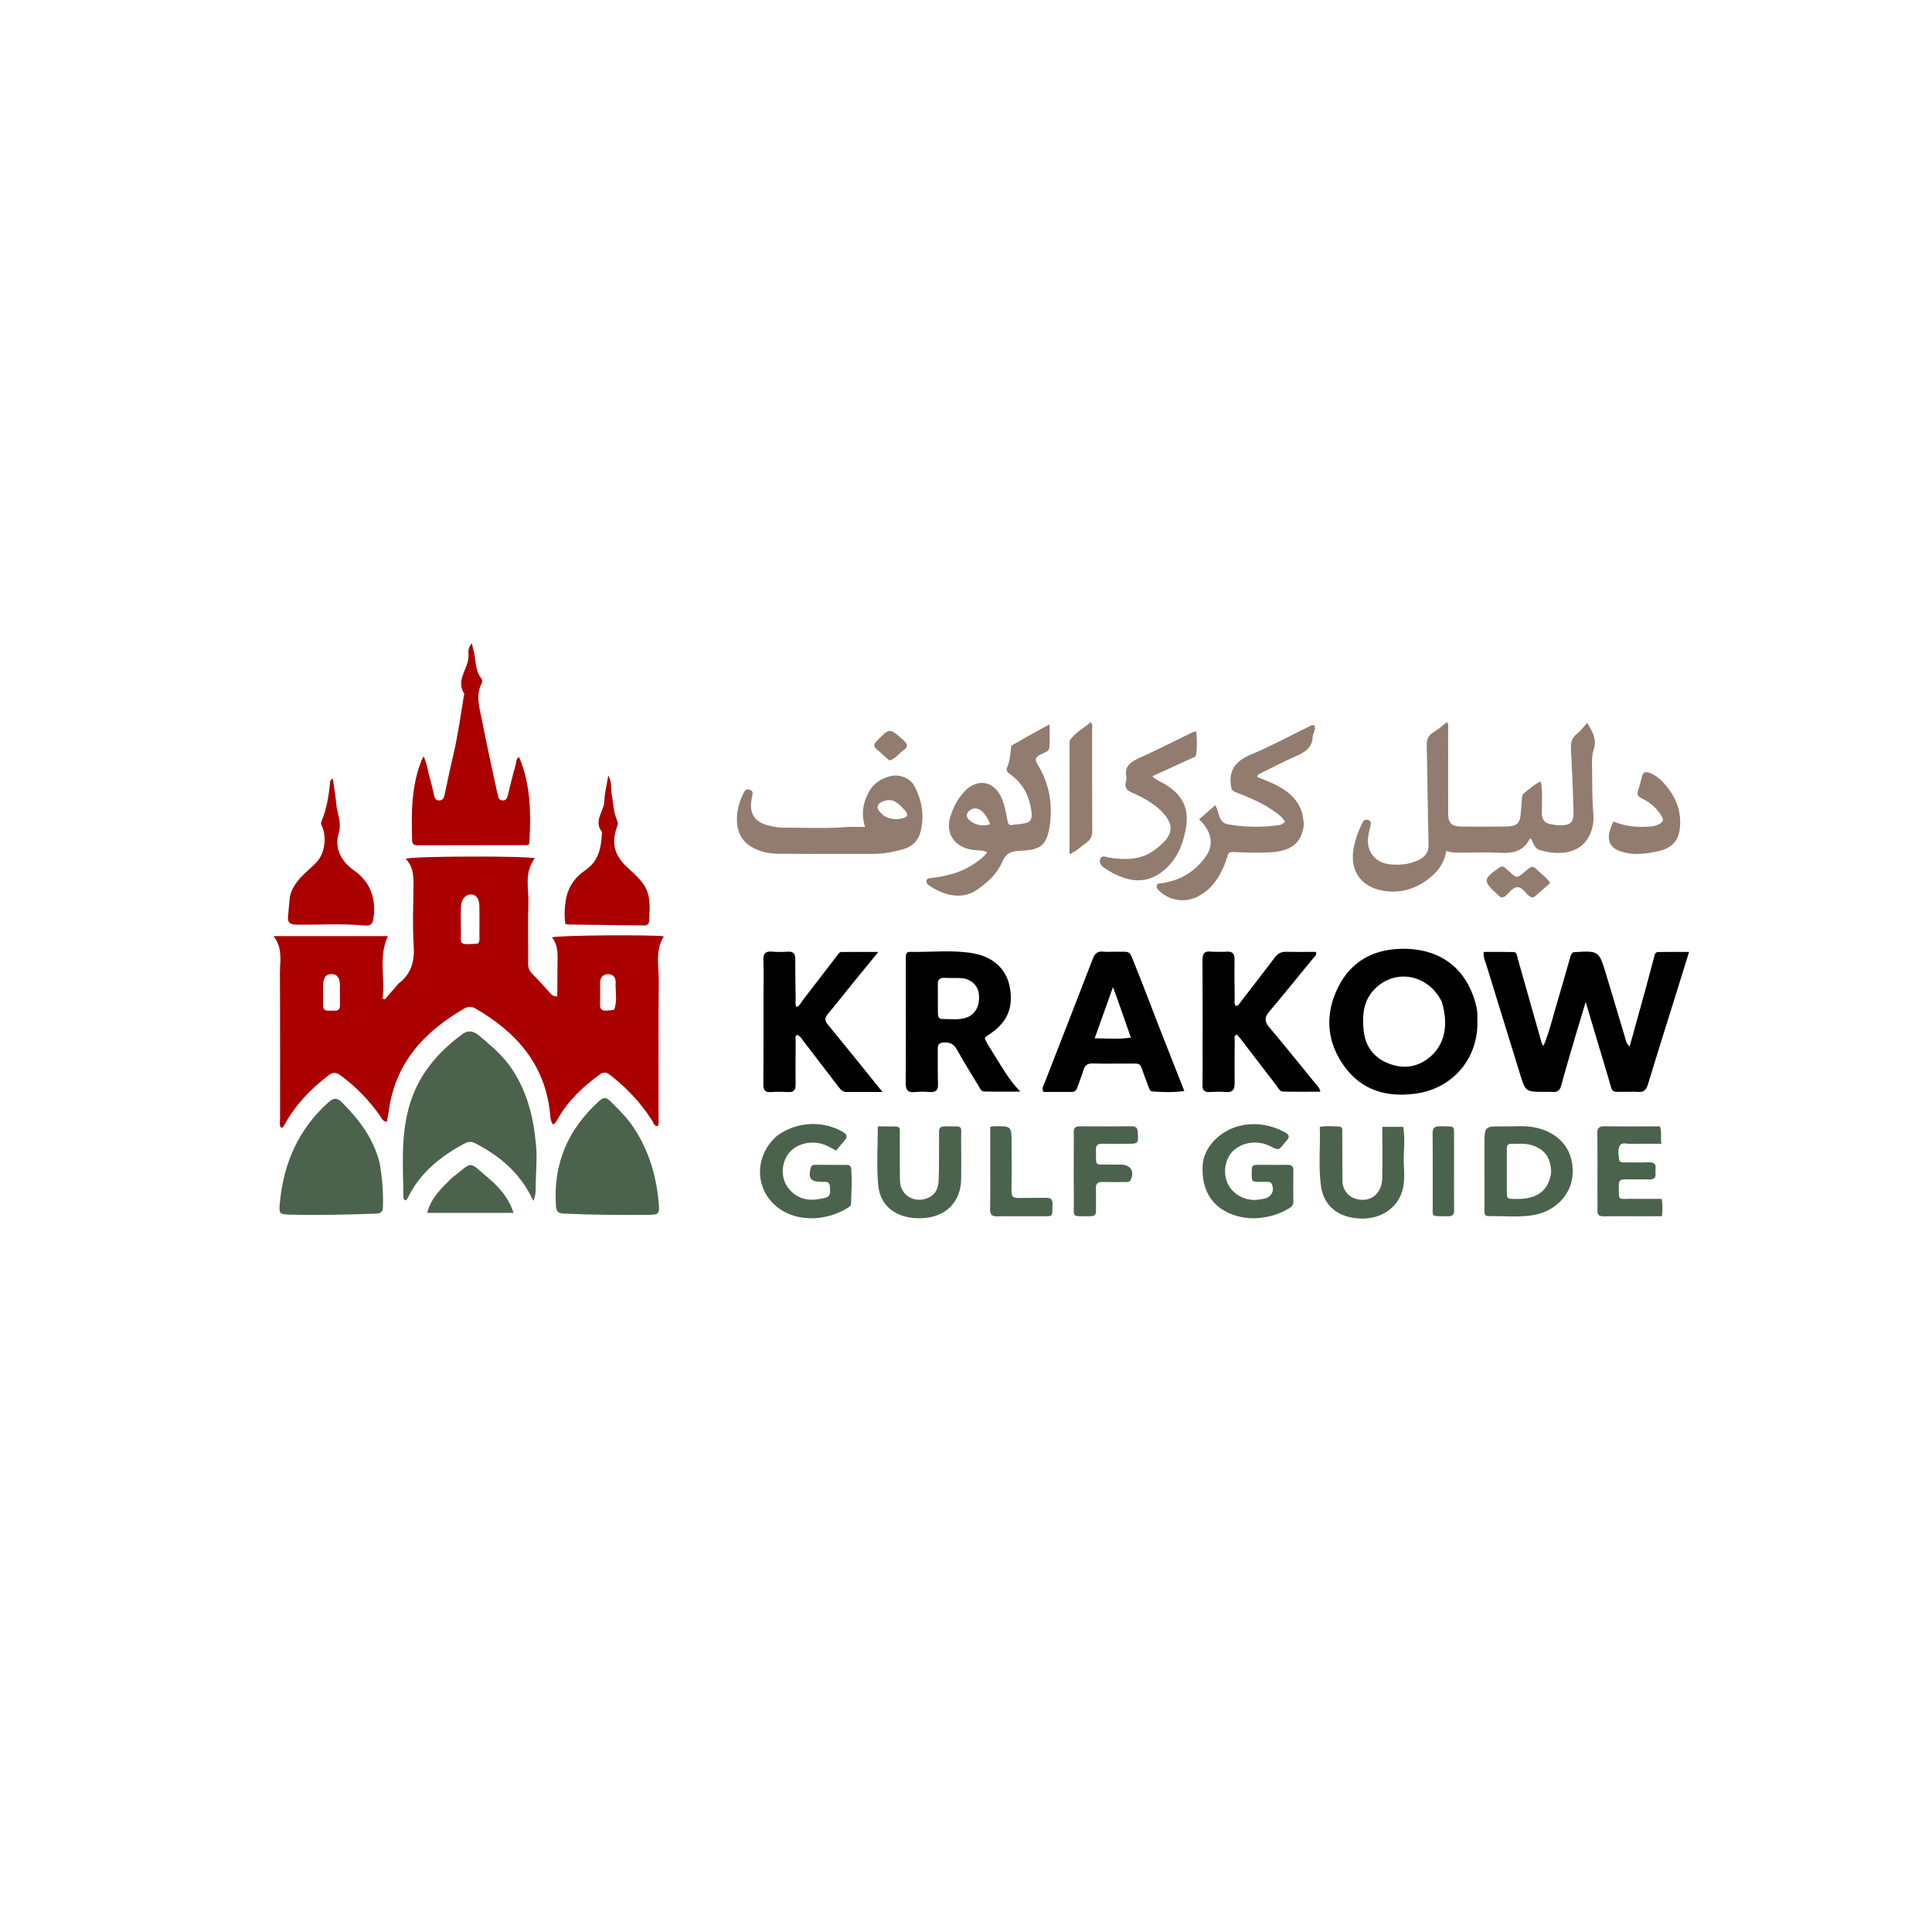 <svg xmlns:inkscape="http://www.inkscape.org/namespaces/inkscape" xmlns:sodipodi="http://sodipodi.sourceforge.net/DTD/sodipodi-0.dtd" xmlns="http://www.w3.org/2000/svg" xmlns:svg="http://www.w3.org/2000/svg" id="Layer_1" x="0px" y="0px" width="100%" viewBox="0 0 1024 1024" xml:space="preserve" sodipodi:docname="gulfguide.svg" inkscape:export-filename="../Desktop/gulf.svg" inkscape:export-xdpi="93.65625" inkscape:export-ydpi="93.65625" inkscape:version="1.2.2 (b0a84865, 2022-12-01)"><defs id="defs69"></defs><path fill="#000000" opacity="1" stroke="none" d="m 211.263,521.278 c 7.149,-5.422 8.558,-12.449 7.988,-20.78 -0.649,-9.484 -0.211,-19.047 -0.128,-28.575 0.052,-5.939 0.58,-11.927 -4.086,-16.754 3.53,-1.456 64.443,-1.603 68.445,-0.248 -5.789,7.367 -3.15,15.925 -3.429,24.046 -0.363,10.575 -0.041,21.172 -0.122,31.758 -0.018,2.286 0.658,3.951 2.325,5.578 3.119,3.044 5.95,6.383 8.918,9.582 0.871,0.939 1.508,2.237 4.177,2.209 0.044,-5.216 0.135,-10.496 0.119,-15.776 -0.016,-5.337 0.798,-10.799 -2.899,-15.491 3.523,-1.174 54.118,-1.472 59.241,-0.546 -4.765,7.713 -2.547,16.178 -2.642,24.321 -0.279,23.95 -0.091,47.906 -0.111,71.859 -0.002,1.429 0.314,2.911 -0.415,4.341 -1.996,0.197 -2.208,-1.614 -2.903,-2.712 -6.015,-9.498 -13.571,-17.539 -22.465,-24.4 -2.051,-1.582 -3.523,-1.549 -5.577,-0.05 -8.634,6.303 -16.335,13.442 -21.726,22.824 -0.704,1.225 -1.25,2.642 -2.825,3.553 -1.542,-1.97 -1.436,-4.406 -1.681,-6.586 -2.874,-25.621 -17.973,-42.424 -39.279,-54.802 -1.974,-1.147 -3.971,-1.332 -6.017,-0.151 -21.252,12.275 -36.694,28.833 -40.092,54.298 -0.258,1.933 -0.695,3.842 -1.054,5.791 -2.185,-0.15 -2.695,-1.904 -3.542,-3.107 -5.842,-8.297 -12.791,-15.454 -20.979,-21.488 -2.506,-1.847 -4.157,-1.712 -6.537,0.112 -9.354,7.169 -17.358,15.478 -23.068,25.873 -0.413,0.752 -0.734,1.725 -1.942,1.803 -0.97,-1.44 -0.511,-3.059 -0.513,-4.569 -0.032,-25.674 0.069,-51.348 -0.077,-77.021 -0.038,-6.592 1.696,-13.509 -3.372,-20.008 20.706,0 40.54,0 60.62,0 -5.155,10.935 -1.36,22.151 -2.871,33.077 0.418,0.148 0.836,0.296 1.255,0.444 2.361,-2.729 4.721,-5.457 7.26,-8.405 m 41.971,-21.135 c 1.204,-1.015 0.869,-2.421 0.876,-3.701 0.032,-5.289 0.044,-10.579 -0.006,-15.868 -0.041,-4.332 -1.675,-6.553 -4.644,-6.503 -2.946,0.049 -5.088,2.799 -5.16,6.816 -0.071,3.966 -0.108,7.936 -0.004,11.9 0.202,7.714 -1.971,8.121 8.939,7.356 m -82.015,22.775 c 0.005,3.308 -0.004,6.616 0.019,9.924 0.025,3.737 2.905,2.621 4.927,2.797 2.079,0.18 4.089,0.115 4.027,-2.895 -0.07,-3.439 0.035,-6.881 -0.022,-10.32 -0.049,-2.941 -0.614,-5.944 -4.188,-6.132 -3.825,-0.201 -4.711,2.691 -4.763,6.627 m 154.304,12.23 c 1.822,-4.71 0.54,-9.6 0.792,-14.4 0.137,-2.605 -1.382,-4.455 -3.974,-4.453 -2.745,0.002 -4.246,1.81 -4.252,4.658 -0.008,3.824 0.055,7.651 -0.054,11.472 -0.069,2.425 1.032,3.369 3.333,3.213 1.181,-0.08 2.364,-0.135 4.154,-0.489 z" id="path2" style="fill:#aa0000;stroke-width:0.794" inkscape:export-filename="../Desktop/gulfguide.svg" inkscape:export-xdpi="93.65625" inkscape:export-ydpi="93.65625"></path><path fill="#000000" opacity="1" stroke="none" d="m 816.663,414.197 c 1.04,5.635 0.553,11.195 0.543,16.739 -0.006,3.523 1.527,5.459 5.212,5.998 1.294,0.189 2.593,0.463 3.893,0.484 6.034,0.099 7.857,-1.418 7.702,-7.065 -0.304,-11.115 -0.766,-22.228 -1.356,-33.333 -0.17,-3.193 0.311,-5.805 3.098,-8.024 1.958,-1.559 3.439,-3.633 5.484,-5.86 2.823,4.558 5.163,8.746 3.543,13.753 -0.774,2.394 -1.053,4.752 -0.986,7.222 0.248,9.117 -0.1,18.245 0.705,27.353 0.205,2.32 0.054,4.645 -0.501,6.964 -3.503,14.62 -17.629,15.406 -28.277,11.959 -1.299,-0.421 -2.101,-1.427 -2.638,-2.604 -0.508,-1.113 -1.063,-2.209 -1.585,-3.289 -0.355,0.079 -0.711,0.069 -0.767,0.184 -3.029,6.226 -8.459,7.72 -15.35,7.34 -7.055,-0.388 -14.154,-0.091 -21.233,-0.102 -2.389,-0.003 -4.795,0.155 -7.533,-0.936 -0.956,5.321 -3.443,9.646 -7.446,13.171 -7.408,6.523 -16.247,9.735 -26.291,7.926 -11.478,-2.067 -17.149,-10.448 -15.625,-21.214 0.711,-5.024 2.448,-9.714 4.591,-14.312 0.587,-1.258 1.351,-2.501 3.21,-1.956 1.96,0.575 1.493,2.097 1.235,3.353 -0.537,2.613 -1.321,5.162 -1.281,7.879 0.095,6.394 4.447,11.409 11.283,12.22 5.154,0.611 10.257,0.229 15.098,-1.976 3.959,-1.803 5.909,-4.265 5.789,-8.623 -0.48,-17.458 -0.577,-34.925 -0.979,-52.385 -0.071,-3.079 0.757,-5.259 3.633,-6.986 2.479,-1.488 4.614,-3.468 7.106,-5.389 0.921,1.328 0.61,2.567 0.612,3.71 0.025,14.913 0.007,29.826 0.021,44.74 0.005,5.169 1.778,6.924 7.212,6.964 7.679,0.058 15.359,0.064 23.038,-0.011 6.229,-0.061 7.863,-1.59 8.229,-7.24 0.172,-2.66 0.476,-5.313 0.642,-7.973 0.066,-1.064 0.375,-1.953 1.27,-2.641 2.758,-2.119 5.222,-4.584 8.698,-6.043 z" id="path4" style="fill:#917c6f;stroke-width:0.694"></path><path fill="#000000" opacity="1" stroke="none" d="m 833.851,504.707 c 13.575,-0.878 13.608,-0.888 17.405,11.635 3.41,11.245 6.732,22.516 10.11,33.771 0.439,1.461 0.628,3.064 2.393,4.523 2.79,-10.061 5.512,-19.811 8.192,-29.571 1.608,-5.857 3.162,-11.73 4.71,-17.604 0.342,-1.299 0.534,-2.847 2.203,-2.88 5.234,-0.102 10.472,-0.038 16.38,-0.038 -2.154,6.937 -4.096,13.212 -6.05,19.483 -5.268,16.901 -10.613,33.78 -15.747,50.721 -0.884,2.916 -2.214,4.274 -5.272,3.978 -1.704,-0.165 -3.438,-0.004 -5.158,-0.035 -10.113,-0.181 -7.844,1.541 -10.867,-8.455 -3.822,-12.639 -7.564,-25.303 -11.709,-39.191 -1.985,6.608 -3.677,12.133 -5.304,17.677 -2.604,8.874 -5.259,17.734 -7.682,26.658 -0.688,2.536 -1.914,3.557 -4.443,3.357 -1.447,-0.114 -2.909,-0.025 -4.365,-0.028 -10.122,-0.024 -10.095,-0.032 -13.033,-9.565 -5.954,-19.319 -11.952,-38.623 -17.892,-57.946 -0.61,-1.984 -1.641,-3.908 -1.29,-6.656 5.216,0 10.45,-0.082 15.679,0.043 1.91,0.045 1.86,1.853 2.253,3.245 4.122,14.609 8.287,29.205 12.434,43.807 0.249,0.878 0.302,1.836 1.32,2.654 3.032,-7.284 4.801,-14.866 7.023,-22.296 2.46,-8.225 4.787,-16.489 7.142,-24.745 0.258,-0.906 0.482,-1.786 1.569,-2.544 z" id="path6" style="fill:#000000;stroke-width:0.794"></path><path fill="#000000" opacity="1" stroke="none" d="m 269.277,563.702 c 9.716,12.917 13.398,27.522 14.823,43.059 0.731,7.973 -0.228,15.83 -0.161,23.74 0.016,1.871 -0.389,3.632 -1.149,6.078 -0.982,-1.855 -1.657,-3.18 -2.377,-4.479 -6.657,-12.018 -16.825,-20.176 -28.863,-26.3 -2.014,-1.025 -3.722,-0.586 -5.6,0.426 -12.594,6.784 -23.36,15.439 -29.79,28.627 -0.172,0.353 -0.399,0.691 -0.655,0.989 -0.156,0.181 -0.418,0.272 -0.627,0.399 -0.966,-0.317 -1.033,-1.169 -1.044,-1.927 -0.229,-15.692 -1.38,-31.405 2.744,-46.882 4.48,-16.815 14.761,-29.235 28.48,-39.303 3.404,-2.498 6.224,-1.443 8.925,0.805 5.384,4.48 10.76,8.987 15.293,14.77 z" id="path8" style="fill:#4b634c;stroke-width:0.794;fill-opacity:1"></path><path fill="#000000" opacity="1" stroke="none" d="m 783.061,542.748 c -0.241,19.414 -13.904,34.445 -33.05,36.943 -15.024,1.96 -28.106,-1.727 -37.272,-14.2 -9.559,-13.008 -10.719,-27.533 -3.632,-41.992 6.872,-14.021 18.951,-20.54 34.433,-20.621 20.626,-0.108 34.591,11.142 39.095,31.191 0.62,2.762 0.307,5.533 0.427,8.679 m -18.894,-11.808 c -7.056,-14.355 -24.249,-17.797 -35.265,-7.022 -6.411,6.27 -6.99,14.284 -6.113,22.469 0.833,7.769 4.947,13.695 12.145,16.846 7.477,3.273 15.014,2.983 21.76,-2.032 8.772,-6.521 11.431,-17.324 7.473,-30.261 z" id="path10" style="fill:#000000;stroke-width:0.794"></path><path fill="#000000" opacity="1" stroke="none" d="m 536.017,395.234 c 6.609,-3.849 13.138,-7.434 20.258,-11.343 0,4.71 0.247,8.551 -0.093,12.345 -0.204,2.275 -2.968,2.759 -4.753,3.706 -2.613,1.386 -3.129,2.547 -1.493,5.205 6.413,10.418 8.226,21.75 6.268,33.511 -1.523,9.148 -4.744,11.95 -15.465,12.272 -5.252,0.158 -7.77,1.629 -9.659,6.113 -2.531,6.009 -7.484,10.544 -13.018,14.429 -8.683,6.096 -18.845,2.599 -25.871,-2.352 -0.803,-0.566 -1.27,-1.358 -1.128,-2.328 0.201,-1.377 1.47,-1.303 2.491,-1.423 7.817,-0.918 15.294,-2.72 21.875,-6.978 2.851,-1.844 5.618,-3.755 7.851,-6.616 -1.926,-1.162 -3.969,-1.037 -5.905,-1.152 -10.568,-0.625 -16.561,-8.103 -13.747,-17.503 1.518,-5.071 3.938,-9.835 7.748,-13.812 6.454,-6.738 14.932,-5.516 19.021,2.641 2.098,4.185 2.763,8.724 3.629,13.191 0.37,1.905 1.145,2.556 3.099,2.03 0.115,-0.031 0.232,-0.065 0.35,-0.078 8.51,-0.94 11.088,-0.473 8.248,-11.748 -1.541,-6.119 -5.056,-11.29 -10.532,-15.14 -1.551,-1.091 -2.082,-2.071 -1.252,-3.912 1.542,-3.42 1.511,-7.165 2.077,-11.06 m -14.302,36.031 c -0.661,-0.636 -1.231,-1.397 -2.001,-1.885 -2.357,-1.496 -4.711,-1.057 -6.445,0.791 -1.882,2.006 -0.45,3.858 1.294,5.137 2.95,2.163 6.333,2.694 10.222,1.614 -0.647,-2.094 -1.655,-3.703 -3.07,-5.656 z" id="path12" style="fill:#917c6f;stroke-width:0.694"></path><path fill="#000000" opacity="1" stroke="none" d="m 251.173,345.474 c 1.154,4.985 0.651,10.09 3.974,14.161 0.414,0.508 0.58,1.679 0.284,2.235 -3.589,6.726 -1.201,13.479 0.069,20.095 2.459,12.809 5.346,25.537 8.064,38.296 0.11,0.515 0.374,1.004 0.439,1.52 0.19,1.516 0.869,2.458 2.527,2.448 1.663,-0.01 2.226,-1.075 2.574,-2.483 1.362,-5.505 2.68,-11.024 4.219,-16.48 0.387,-1.372 0.091,-3.27 1.819,-3.99 6.306,14.915 6.316,30.487 5.388,46.036 -0.946,0.87 -1.912,0.628 -2.807,0.63 -18.645,0.031 -37.29,0.028 -55.934,0.093 -1.99,0.007 -3.306,-0.269 -3.375,-2.689 -0.407,-14.297 -0.443,-28.541 4.945,-42.153 0.235,-0.593 0.565,-1.149 1.167,-2.355 2.024,4.615 2.471,9.047 3.73,13.223 0.722,2.395 1.183,4.869 1.767,7.306 0.349,1.456 0.731,2.858 2.669,2.883 2.127,0.028 2.629,-1.54 2.977,-3.1 1.406,-6.303 2.602,-12.656 4.122,-18.931 2.674,-11.038 4.277,-22.261 6.066,-33.453 0.062,-0.39 0.312,-0.904 0.152,-1.155 -4.777,-7.488 2.817,-13.617 2.307,-20.676 -0.129,-1.782 -0.155,-4.002 1.76,-5.9 0.382,1.538 0.703,2.831 1.098,4.437 z" id="path14" style="fill:#aa0000;stroke-width:0.794"></path><path fill="#000000" opacity="1" stroke="none" d="m 526.85,558.946 c 4.28,6.691 7.89,13.498 13.978,19.634 -6.878,0 -13.086,0.09 -19.287,-0.063 -1.578,-0.039 -2.187,-1.782 -2.927,-3.008 -3.894,-6.451 -7.897,-12.843 -11.565,-19.421 -1.612,-2.891 -3.711,-3.674 -6.785,-3.549 -2.414,0.098 -3.271,1.02 -3.236,3.35 0.091,6.215 -0.086,12.437 0.138,18.645 0.121,3.361 -1.186,4.484 -4.389,4.257 -2.632,-0.186 -5.311,-0.254 -7.927,0.025 -4.041,0.431 -4.857,-1.47 -4.824,-5.08 0.146,-15.737 0.065,-31.476 0.065,-47.215 2.2e-4,-6.216 -0.014,-12.432 0.006,-18.648 0.006,-1.605 -0.051,-3.429 2.283,-3.374 10.953,0.255 21.974,-1.114 32.849,0.671 11.256,1.847 18.238,8.508 19.998,18.141 2.062,11.287 -1.611,19.16 -11.948,25.645 -0.432,0.271 -0.801,0.642 -1.35,1.089 1.023,3.244 3.239,5.771 4.922,8.901 m -29.775,-36.188 c 0.008,4.631 0.013,9.262 0.027,13.893 0.005,1.65 0.058,3.418 2.298,3.427 3.954,0.015 7.947,0.561 11.854,-0.432 5.38,-1.368 8.245,-6.222 7.587,-12.692 -0.478,-4.696 -4.298,-8.235 -9.413,-8.527 -2.902,-0.166 -5.825,0.026 -8.728,-0.139 -2.785,-0.159 -3.924,1.025 -3.625,4.471 z" id="path16" style="stroke-width:0.794;fill:#000000"></path><path fill="#000000" opacity="1" stroke="none" d="m 690.281,431.228 c 0.248,2.471 1.067,4.589 0.667,6.877 -1.612,9.225 -6.776,13.191 -18.78,13.702 -6.098,0.26 -12.232,0.076 -18.334,-0.202 -2.01,-0.092 -2.737,0.341 -3.233,2.072 -1.361,4.75 -3.425,9.234 -6.343,13.373 -2.488,3.529 -5.729,6.272 -9.7,8.258 -6.655,3.328 -14.758,2.044 -20.104,-3.102 -0.851,-0.819 -1.714,-1.66 -1.351,-2.904 0.376,-1.286 1.672,-1.025 2.69,-1.18 10.013,-1.525 17.64,-6.175 23.29,-14.136 4.963,-6.991 2.114,-13.791 -2.132,-18.295 -0.465,-0.494 -0.971,-0.955 -1.436,-1.411 2.9,-2.536 5.698,-4.982 8.564,-7.487 1.163,1.606 1.52,3.946 2.27,6.107 0.836,2.408 2.358,3.666 5.025,4.114 8.805,1.478 17.614,1.568 26.447,0.33 0.58,-0.081 1.159,-0.309 1.679,-0.57 0.503,-0.252 0.929,-0.636 1.587,-1.103 -1.396,-2.836 -3.984,-4.451 -6.432,-6.158 -5.998,-4.184 -12.844,-6.911 -19.676,-9.625 -2.056,-0.817 -2.389,-1.844 -2.635,-3.937 -0.981,-8.335 3.047,-12.879 11.05,-16.2 10.266,-4.26 20.01,-9.601 29.984,-14.468 0.933,-0.455 1.801,-1.127 3.219,-0.916 1.15,2.197 -0.757,4.135 -0.837,6.218 -0.197,5.103 -3.416,7.798 -8.133,9.846 -6.398,2.779 -12.551,6.042 -18.812,9.093 -0.925,0.451 -2.044,0.685 -2.508,2.27 10.098,4.019 20.561,7.884 23.975,19.435 z" id="path18" style="fill:#917c6f;stroke-width:0.694"></path><path fill="#000000" opacity="1" stroke="none" d="m 642.311,504.433 c 2.898,0.005 5.422,0.15 7.924,-0.025 3.179,-0.222 4.144,1.203 4.096,4.216 -0.111,6.879 -0.002,13.762 0.075,20.642 0.014,1.273 -0.361,2.635 0.48,3.838 1.382,0.221 1.802,-0.905 2.407,-1.689 6.145,-7.957 12.316,-15.894 18.374,-23.916 1.576,-2.087 3.368,-3.096 6.023,-3.029 5.269,0.133 10.544,0.04 15.799,0.04 0.573,1.874 -0.814,2.581 -1.576,3.514 -7.7,9.422 -15.372,18.869 -23.203,28.183 -2.45,2.914 -2.611,5.141 -0.023,8.202 8.538,10.1 16.792,20.44 25.158,30.685 0.733,0.897 1.656,1.678 1.956,3.53 -6.74,0 -13.265,0.106 -19.782,-0.067 -1.87,-0.05 -2.619,-2.101 -3.643,-3.423 -6.319,-8.157 -12.568,-16.368 -18.855,-24.55 -0.624,-0.812 -1.351,-1.544 -2.014,-2.296 -1.688,0.837 -1.064,2.195 -1.075,3.242 -0.078,7.542 -0.144,15.086 -0.049,22.627 0.041,3.282 -0.987,4.949 -4.584,4.647 -2.891,-0.242 -5.824,-0.159 -8.728,-0.009 -2.749,0.142 -3.79,-0.99 -3.736,-3.705 0.117,-5.953 0.072,-11.909 0.071,-17.864 -0.002,-16.012 0.053,-32.024 -0.08,-48.035 -0.029,-3.426 0.755,-5.4 4.985,-4.758 z" id="path20" style="fill:#000000;stroke-width:0.794"></path><path fill="#000000" opacity="1" stroke="none" d="m 449.534,578.757 c -2.7,0.316 -3.938,-1.172 -5.186,-2.811 -6.166,-8.103 -12.371,-16.177 -18.586,-24.242 -0.947,-1.229 -1.693,-2.707 -3.38,-3.225 -1.137,0.948 -0.647,2.227 -0.656,3.334 -0.067,7.672 -0.139,15.344 -0.045,23.015 0.035,2.849 -0.936,4.141 -3.903,3.984 -3.034,-0.161 -6.094,-0.209 -9.122,0.002 -3.158,0.219 -4.094,-1.011 -4.068,-4.113 0.138,-16.004 0.085,-32.01 0.092,-48.016 0.003,-5.952 0.153,-11.911 -0.076,-17.855 -0.136,-3.54 1.202,-4.738 4.623,-4.445 2.758,0.236 5.56,0.191 8.327,0.018 3.001,-0.188 3.949,1.203 3.945,3.989 -0.01,7.142 0.104,14.285 0.213,21.427 0.019,1.274 -0.351,2.614 0.403,3.906 1.855,-0.585 2.411,-2.347 3.412,-3.64 6.07,-7.84 12.095,-15.715 18.133,-23.58 0.643,-0.837 1.211,-1.917 2.379,-1.928 6.132,-0.057 12.266,-0.027 19.501,-0.027 -4.7,5.743 -8.694,10.589 -12.65,15.466 -4.748,5.852 -9.4,11.784 -14.228,17.569 -1.675,2.008 -1.574,3.409 0.091,5.433 9.481,11.524 18.814,23.169 28.983,35.744 -6.473,0 -12.159,0 -18.205,-0.003 z" id="path22" style="stroke-width:0.794;fill:#000000"></path><path fill="#000000" opacity="1" stroke="none" d="m 614.202,543.909 c 4.507,11.43 8.886,22.583 13.513,34.365 -6.089,0.821 -11.544,0.59 -16.99,0.219 -1.17,-0.08 -1.555,-1.33 -1.937,-2.315 -0.764,-1.97 -1.515,-3.947 -2.222,-5.938 -2.723,-7.668 -1.559,-6.406 -9.416,-6.505 -5.949,-0.075 -11.905,0.129 -17.848,-0.079 -2.912,-0.102 -4.339,0.984 -5.121,3.7 -0.875,3.04 -2.129,5.97 -3.154,8.97 -0.468,1.371 -1.161,2.396 -2.743,2.401 -5.133,0.016 -10.267,0.006 -15.162,0.006 -1.098,-1.807 -0.165,-2.98 0.283,-4.134 8.608,-22.163 17.297,-44.295 25.836,-66.485 1.07,-2.781 2.52,-4.054 5.524,-3.725 1.96,0.215 3.963,0.018 5.946,0.043 9.223,0.115 7.531,-1.167 11.013,7.439 4.26,10.528 8.245,21.168 12.477,32.038 m -21.743,-13.744 c -0.731,-2.004 -1.462,-4.008 -2.546,-6.98 -3.426,9.582 -6.46,18.067 -9.704,27.138 6.811,0.09 12.746,0.578 19.191,-0.375 -2.383,-6.79 -4.562,-12.995 -6.941,-19.783 z" id="path24" style="stroke-width:0.794;fill:#000000"></path><path fill="#000000" opacity="1" stroke="none" d="m 448.212,452.582 c -12.005,-0.008 -23.651,0.066 -35.295,-0.063 -5.32,-0.059 -10.455,-1.016 -15.011,-3.898 -5.412,-3.424 -7.292,-8.488 -7.335,-14.131 -0.037,-4.912 1.27,-9.694 3.561,-14.184 0.641,-1.255 1.23,-2.36 3.221,-1.728 1.8,0.571 1.608,1.663 1.406,2.912 -0.248,1.535 -0.629,3.067 -0.7,4.61 -0.272,5.929 2.59,9.689 8.808,11.301 2.637,0.684 5.414,1.267 8.128,1.266 11.275,-0.005 22.557,0.55 33.828,-0.321 3.069,-0.237 6.178,-0.036 9.673,-0.036 -2.16,-6.931 -1.099,-12.913 2.053,-18.655 2.322,-4.229 6.114,-6.8 10.887,-8.159 5.029,-1.433 10.843,0.71 13.194,5.098 4.074,7.6 5.34,15.643 3.34,23.985 -1.153,4.812 -4.234,8.135 -9.467,9.582 -5.071,1.402 -10.208,2.41 -15.526,2.421 -4.802,0.01 -9.604,0.002 -14.766,0.002 m 31.732,-22.675 c -1.867,-2.175 -3.784,-4.313 -6.584,-5.516 -2.076,-0.892 -6.596,0.183 -7.754,2.028 -1.426,2.273 0.658,3.738 1.988,5.129 2.604,2.723 8.416,3.406 12.025,1.709 1.661,-0.781 1.482,-1.792 0.324,-3.349 z" id="path26" style="fill:#917c6f;stroke-width:0.694"></path><path fill="#000000" opacity="1" stroke="none" d="m 201.179,616.18 c 1.411,7.882 2,15.487 1.8,23.165 -0.066,2.524 -0.711,3.811 -3.593,3.909 -14.916,0.508 -29.831,0.891 -44.754,0.546 -6.815,-0.157 -6.897,-0.228 -6.236,-6.909 2.039,-20.611 9.876,-38.378 25.483,-52.467 2.863,-2.584 4.694,-2.851 7.485,-0.04 8.963,9.029 16.506,18.876 19.815,31.795 z" id="path28" style="fill:#4b634c;stroke-width:0.794;fill-opacity:1"></path><path fill="#000000" opacity="1" stroke="none" d="m 334.357,595.502 c 8.926,12.48 13.262,26.332 14.702,41.144 0.696,7.162 0.459,7.214 -6.937,7.26 -14.406,0.089 -28.809,0.008 -43.206,-0.674 -2.709,-0.128 -4.001,-0.826 -4.222,-3.81 -1.658,-22.423 6.281,-40.825 22.811,-55.815 2.25,-2.04 3.813,-2.138 5.953,0.003 3.741,3.742 7.54,7.414 10.898,11.892 z" id="path30" style="fill:#4b634c;stroke-width:0.794;fill-opacity:1"></path><path fill="#000000" opacity="1" stroke="none" d="m 613.493,428 c -4.289,-3.49 -9.007,-5.939 -13.887,-8.073 -2.484,-1.086 -3.424,-2.565 -2.996,-4.981 0.194,-1.096 0.588,-2.259 0.376,-3.302 -1.063,-5.225 1.933,-7.672 6.607,-9.777 9.484,-4.272 18.723,-9.012 28.072,-13.544 0.504,-0.244 1.089,-0.344 2.395,-0.743 0.382,4.321 0.44,8.338 -0.05,12.341 -0.161,1.315 -1.798,1.671 -2.965,2.207 -6.649,3.058 -13.306,6.101 -20.289,9.3 1.463,1.557 3.162,2.344 4.778,3.184 10,5.195 14.94,12.602 13.127,23.623 -1.318,8.016 -3.867,15.384 -9.909,21.357 -6.357,6.284 -13.932,8.771 -23.092,5.676 -3.879,-1.311 -7.385,-3.157 -10.634,-5.479 -1.685,-1.204 -2.642,-2.851 -1.806,-4.663 0.912,-1.979 2.9,-0.873 4.418,-0.629 8.498,1.368 16.855,1.417 24.015,-3.767 10.807,-7.824 11.925,-13.75 1.841,-22.73 z" id="path32" style="fill:#917c6f;stroke-width:0.694"></path><path fill="#000000" opacity="1" stroke="none" d="m 786.799,606.661 c -0.004,-9.673 -0.002,-9.762 9.975,-9.636 5.624,0.071 11.27,-0.556 16.875,0.575 11.333,2.286 20.484,10.389 19.897,24.375 -0.451,10.746 -8.672,19.881 -20.577,22 -7.86,1.399 -15.813,0.418 -23.721,0.621 -2.832,0.073 -2.435,-1.948 -2.438,-3.577 -0.023,-11.341 -0.012,-22.681 -0.012,-34.358 m 35.331,14.974 c -0.022,-7.76 -3.228,-12.406 -10.051,-14.61 -3.732,-1.206 -7.585,-0.73 -11.4,-0.739 -1.549,-0.003 -2.019,0.988 -2.02,2.253 -0.006,8.172 -0.006,16.345 0.004,24.517 0.002,1.226 0.356,2.224 1.945,2.323 9.149,0.571 19.631,-0.676 21.522,-13.744 z" id="path34" style="fill:#4b634c;stroke-width:0.698;fill-opacity:1"></path><path fill="#000000" opacity="1" stroke="none" d="m 411.489,602.293 c 10.141,-7.75 23.968,-8.641 34.922,-2.557 2.613,1.451 3.08,2.84 1.045,5.009 -1.486,1.584 -2.797,3.31 -4.279,5.085 -3.138,-1.633 -5.878,-3.386 -9.299,-3.959 -6.174,-1.033 -12.577,1.05 -15.96,5.578 -3.84,5.14 -4.116,12.73 -0.413,17.813 3.801,5.219 9.185,7.372 15.876,6.371 6.55,-0.98 6.792,-1.374 6.511,-6.538 -0.111,-2.045 -0.988,-2.866 -3.097,-2.689 -0.358,0.03 -0.721,0.005 -1.082,0.003 -6.069,-0.035 -7.386,-1.666 -6.084,-7.272 0.338,-1.455 1.276,-1.773 2.571,-1.77 5.531,0.013 11.063,0.063 16.594,0.063 1.676,-8e-5 2.241,0.724 2.378,2.256 0.541,6.069 0.054,12.124 -0.098,18.185 -0.022,0.87 -0.479,1.471 -1.207,1.952 -11.568,7.648 -28.887,8.542 -39.498,-1.413 -10.442,-9.796 -10.032,-26.026 1.12,-36.117 z" id="path36" style="fill:#4b634c;stroke-width:0.698;fill-opacity:1"></path><path fill="#000000" opacity="1" stroke="none" d="m 671.799,644.888 c -5.536,1.163 -10.756,1.112 -15.927,-0.306 -12.732,-3.49 -19.232,-13.015 -18.444,-27 0.56,-9.951 10.104,-19.319 21.44,-21.245 7.926,-1.347 15.224,0.043 22.138,3.769 2.316,1.248 2.797,2.599 0.849,4.476 -0.414,0.399 -0.707,0.905 -1.069,1.352 -3.089,3.815 -3.09,3.814 -7.62,1.541 -6.069,-3.045 -13.305,-2.409 -18.579,1.631 -4.662,3.572 -6.546,10.896 -4.376,17.011 1.985,5.59 7.544,9.571 14.11,9.879 1.766,0.083 3.573,-0.312 5.34,-0.603 4.143,-0.683 6.041,-4.09 4.425,-7.781 -0.375,-0.857 -1.039,-1.181 -1.956,-1.187 -1.321,-0.009 -2.643,-0.007 -3.964,-0.01 -4.731,-0.013 -4.732,-0.013 -4.718,-4.543 0.013,-4.496 0.051,-4.527 4.782,-4.509 4.685,0.018 9.371,0.069 14.055,0.023 2.228,-0.022 3.282,0.725 3.241,2.954 -0.102,5.499 -0.084,11.001 -0.017,16.501 0.021,1.677 -0.779,2.725 -2.195,3.572 -3.471,2.075 -7.18,3.601 -11.514,4.474 z" id="path38" style="fill:#4b634c;stroke-width:0.698;fill-opacity:1"></path><path fill="#000000" opacity="1" stroke="none" d="m 497.706,610.028 c 0.005,-3.596 0.047,-6.856 -0.005,-10.114 -0.033,-2.128 0.928,-2.979 3.256,-2.944 10.273,0.155 8.315,-1.031 8.465,7.378 0.12,6.741 0.043,13.486 0.023,20.228 -0.036,12.458 -8.111,20.814 -21.47,21.121 -10.612,0.245 -21.326,-4.512 -22.526,-17.778 -0.915,-10.12 -0.182,-20.371 -0.182,-30.892 3.308,0 6.397,-0.054 9.482,0.017 2.608,0.06 2.169,2.002 2.178,3.486 0.053,8.428 -0.062,16.859 0.083,25.285 0.124,7.223 6.743,11.737 13.769,9.515 4.618,-1.46 6.437,-4.968 6.68,-9.127 0.308,-5.268 0.183,-10.558 0.246,-16.176 z" id="path40" style="fill:#4b634c;stroke-width:0.698;fill-opacity:1"></path><path fill="#000000" opacity="1" stroke="none" d="m 300.171,475.54 c 1.436,-6.337 5.161,-10.98 9.976,-14.248 7.344,-4.984 8.508,-12.196 8.885,-20 0.006,-0.132 0.06,-0.309 -0.004,-0.389 -4.608,-5.764 1.058,-10.778 1.266,-16.206 0.162,-4.24 1.267,-8.444 2.117,-13.676 2.053,3.626 1.237,6.713 1.744,9.513 0.891,4.911 0.98,9.967 3.031,14.643 0.325,0.742 0.395,1.502 0.092,2.305 -3.468,9.194 -1.888,15.677 5.367,22.379 4.749,4.387 9.826,8.524 11.187,15.412 0.833,4.216 0.395,8.424 0.226,12.639 -0.069,1.719 -0.935,2.64 -2.766,2.615 -13.332,-0.182 -26.665,-0.334 -39.998,-0.516 -0.504,-0.007 -1.005,-0.22 -1.682,-0.377 -0.577,-4.65 -0.425,-9.215 0.557,-14.094 z" id="path42" style="fill:#aa0000;stroke-width:0.794"></path><path fill="#000000" opacity="1" stroke="none" d="m 153.619,475.176 c 1.311,-5.295 4.47,-8.984 8.052,-12.392 2.105,-2.003 4.326,-3.897 6.298,-6.023 4.19,-4.519 5.357,-13.394 2.596,-19.034 -0.379,-0.774 -0.559,-1.466 -0.232,-2.249 2.825,-6.773 3.974,-13.912 4.669,-21.157 0.057,-0.589 0.46,-1.144 1.383,-1.693 0.643,4.564 1.471,9.111 1.879,13.696 0.459,5.15 3.052,9.602 1.205,15.643 -2.242,7.331 1.135,14.445 8.153,19.365 8.541,5.987 11.702,14.6 10.411,24.959 -0.37,2.964 -1.226,4.571 -4.618,4.251 -12.124,-1.143 -24.288,-0.281 -36.434,-0.457 -3.622,-0.052 -4.675,-1.412 -4.293,-4.734 0.377,-3.274 0.555,-6.57 0.931,-10.175 z" id="path44" style="fill:#aa0000;stroke-width:0.794"></path><path fill="#000000" opacity="1" stroke="none" d="m 744.082,617.794 c 0.231,4.229 0.368,8.209 -0.474,12.041 -2.188,9.969 -11.271,16.369 -22.262,16.029 -11.855,-0.366 -19.694,-6.438 -21.209,-17.249 -1.451,-10.36 -0.234,-20.814 -0.631,-31.352 3.56,-0.646 6.78,-0.266 9.973,-0.191 2.384,0.056 1.948,1.913 1.956,3.286 0.051,8.425 -0.006,16.85 0.077,25.274 0.048,4.922 2.79,8.51 7.224,9.79 7.559,2.181 13.739,-2.642 13.89,-11.04 0.139,-7.749 0.036,-15.501 0.04,-23.252 5.7e-4,-1.217 4e-5,-2.434 4e-5,-3.889 3.881,0 7.406,0 11.082,0 1.176,6.84 -0.012,13.563 0.334,20.554 z" id="path46" style="fill:#4b634c;stroke-width:0.698;fill-opacity:1"></path><path fill="#000000" opacity="1" stroke="none" d="m 846.683,631.605 c -0.002,-10.553 0.079,-20.77 -0.062,-30.984 -0.038,-2.764 0.889,-3.718 3.888,-3.675 9.718,0.139 19.439,0.052 29.29,0.052 1.12,2.962 0.224,5.865 0.766,9.237 -5.679,0 -11.032,-0.082 -16.379,0.043 -1.935,0.045 -4.608,-1.041 -5.661,0.927 -1.222,2.283 -0.644,5.073 -0.291,7.613 0.201,1.45 1.792,1.26 2.958,1.268 4.204,0.028 8.413,0.101 12.613,-0.037 2.788,-0.092 4.044,0.856 3.677,3.515 -0.107,0.773 -0.099,1.577 -0.014,2.354 0.282,2.564 -1.059,3.31 -3.618,3.234 -4.2,-0.124 -8.41,0.041 -12.612,-0.049 -2.275,-0.048 -3.269,0.71 -3.248,2.922 0.083,9.008 -0.758,7.246 7.377,7.382 5.035,0.084 10.072,0.015 15.379,0.015 0.543,3.062 0.475,5.896 0.093,9.216 -3.554,0 -6.997,6.9e-4 -10.441,-2.1e-4 -6.848,-0.002 -13.696,-0.056 -20.543,0.02 -2.302,0.025 -3.263,-0.771 -3.193,-2.95 0.105,-3.253 0.025,-6.511 0.023,-10.103 z" id="path48" style="fill:#4b634c;stroke-width:0.698;fill-opacity:1"></path><path fill="#000000" opacity="1" stroke="none" d="m 569.112,610.028 c 0.008,-3.595 0.055,-6.853 0.006,-10.11 -0.033,-2.124 0.916,-2.975 3.249,-2.955 9.136,0.078 18.274,0.087 27.409,-0.012 2.406,-0.026 3.085,0.939 3.23,2.982 0.446,6.293 0.504,6.299 -6.141,6.321 -4.207,0.014 -8.416,0.07 -12.62,-0.038 -2.493,-0.064 -3.428,0.864 -3.372,3.183 0.226,9.344 -1.25,7.68 7.982,7.856 1.682,0.032 3.366,0.003 5.049,0.005 5.294,0.005 7.546,3.411 5.411,8.069 -0.571,1.245 -1.598,1.167 -2.675,1.168 -4.087,0.003 -8.179,0.096 -12.261,-0.039 -2.71,-0.089 -3.602,0.963 -3.516,3.4 0.139,3.927 -0.041,7.864 0.058,11.794 0.055,2.161 -0.849,3.013 -3.169,2.984 -10.131,-0.128 -8.494,1.15 -8.598,-7.645 -0.105,-8.874 -0.035,-17.749 -0.042,-26.961 z" id="path50" style="fill:#4b634c;stroke-width:0.698;fill-opacity:1"></path><path fill="#000000" opacity="1" stroke="none" d="m 876.775,437.839 c 5.291,-1.814 5.719,-2.985 2.731,-7.073 -2.402,-3.287 -5.568,-5.83 -9.365,-7.613 -1.946,-0.914 -2.599,-2.028 -1.964,-3.99 0.825,-2.547 1.506,-5.138 2.142,-7.732 0.532,-2.17 1.822,-2.624 3.932,-1.829 2.733,1.03 4.974,2.68 6.891,4.698 6.975,7.342 10.526,15.687 9.081,25.664 -0.932,6.434 -5.013,9.84 -11.455,11.213 -5.375,1.145 -10.785,2.007 -16.342,0.948 -8.824,-1.683 -12.542,-5.933 -7.295,-16.684 6.822,2.752 14.003,3.37 21.642,2.399 z" id="path52" style="fill:#917c6f;stroke-width:0.694"></path><path fill="#000000" opacity="1" stroke="none" d="m 566.901,392.637 c 2.791,-4.446 7.553,-6.508 11.15,-9.905 1.269,1.354 0.785,2.63 0.787,3.775 0.032,18.002 -0.044,36.004 0.072,54.005 0.017,2.616 -0.84,4.474 -2.994,6 -2.627,1.861 -4.804,4.282 -9.037,6.26 0,-20.466 0,-40.156 0.022,-60.135 z" id="path54" style="fill:#917c6f;stroke-width:0.694"></path><path fill="#000000" opacity="1" stroke="none" d="m 524.836,614.074 c -2e-4,-5.81 -2e-4,-11.282 -2e-4,-16.755 0.567,-0.158 0.896,-0.324 1.229,-0.333 10.101,-0.268 10.101,-0.265 10.101,9.196 -3e-5,8.412 0.089,16.826 -0.051,25.236 -0.044,2.619 0.861,3.638 3.696,3.549 4.796,-0.15 9.602,-0.005 14.401,-0.108 2.506,-0.054 3.701,0.643 3.643,3.245 -0.169,7.603 0.582,6.453 -6.899,6.521 -7.441,0.067 -14.886,-0.098 -22.324,0.064 -3.035,0.066 -3.895,-0.962 -3.849,-3.697 0.148,-8.859 0.054,-17.721 0.053,-26.919 z" id="path56" style="fill:#4b634c;stroke-width:0.698;fill-opacity:1"></path><path fill="#000000" opacity="1" stroke="none" d="m 239.601,624.228 c 11.504,-8.79 8.205,-9.153 19.045,-0.022 5.854,4.931 10.947,10.587 13.562,18.661 -15.388,0 -30.292,0 -45.785,0 1.991,-8.053 7.619,-13.162 13.178,-18.639 z" id="path58" style="fill:#4b634c;stroke-width:0.794;fill-opacity:1"></path><path fill="#000000" opacity="1" stroke="none" d="m 770.675,616.097 c -0.003,8.647 -0.085,16.958 0.039,25.267 0.037,2.506 -0.911,3.338 -3.543,3.294 -9.245,-0.155 -7.729,0.852 -7.785,-7.008 -0.087,-12.24 0.079,-24.482 -0.082,-36.72 -0.041,-3.099 1.002,-4.102 4.299,-3.998 8.164,0.257 6.96,-0.794 7.062,6.701 0.055,4.042 0.01,8.085 0.011,12.465 z" id="path60" style="fill:#4b634c;stroke-width:0.698;fill-opacity:1"></path><path fill="#000000" opacity="1" stroke="none" d="m 808.111,462.109 c 4.038,-3.512 4.07,-3.542 7.745,-0.05 1.83,1.739 4.003,3.194 5.789,5.93 -2.582,2.27 -5.267,4.61 -7.926,6.975 -1.253,1.115 -2.256,0.724 -3.412,-0.213 -1.964,-1.592 -3.387,-4.481 -5.961,-4.511 -2.567,-0.03 -4.161,2.739 -6.078,4.365 -1.614,1.37 -2.822,1.425 -4.161,-0.135 -0.223,-0.259 -0.506,-0.474 -0.762,-0.709 -7.431,-6.808 -7.312,-7.88 1.236,-13.845 1.202,-0.838 2.108,-0.873 3.141,0.037 0.783,0.689 1.563,1.383 2.337,2.08 3.923,3.535 3.922,3.536 8.052,0.074 z" id="path62" style="fill:#917c6f;stroke-width:0.694"></path><path fill="#000000" opacity="1" stroke="none" d="m 471.442,403.074 c -2.462,-2.076 -4.685,-4.099 -6.937,-6.095 -1.503,-1.332 -1.468,-2.473 -0.037,-3.969 7.056,-7.373 6.924,-7.312 14.495,-0.571 2.403,2.139 2.265,3.531 -0.18,5.27 -2.437,1.733 -4.041,4.407 -7.341,5.364 z" id="path64" style="fill:#917c6f;stroke-width:0.694"></path></svg>